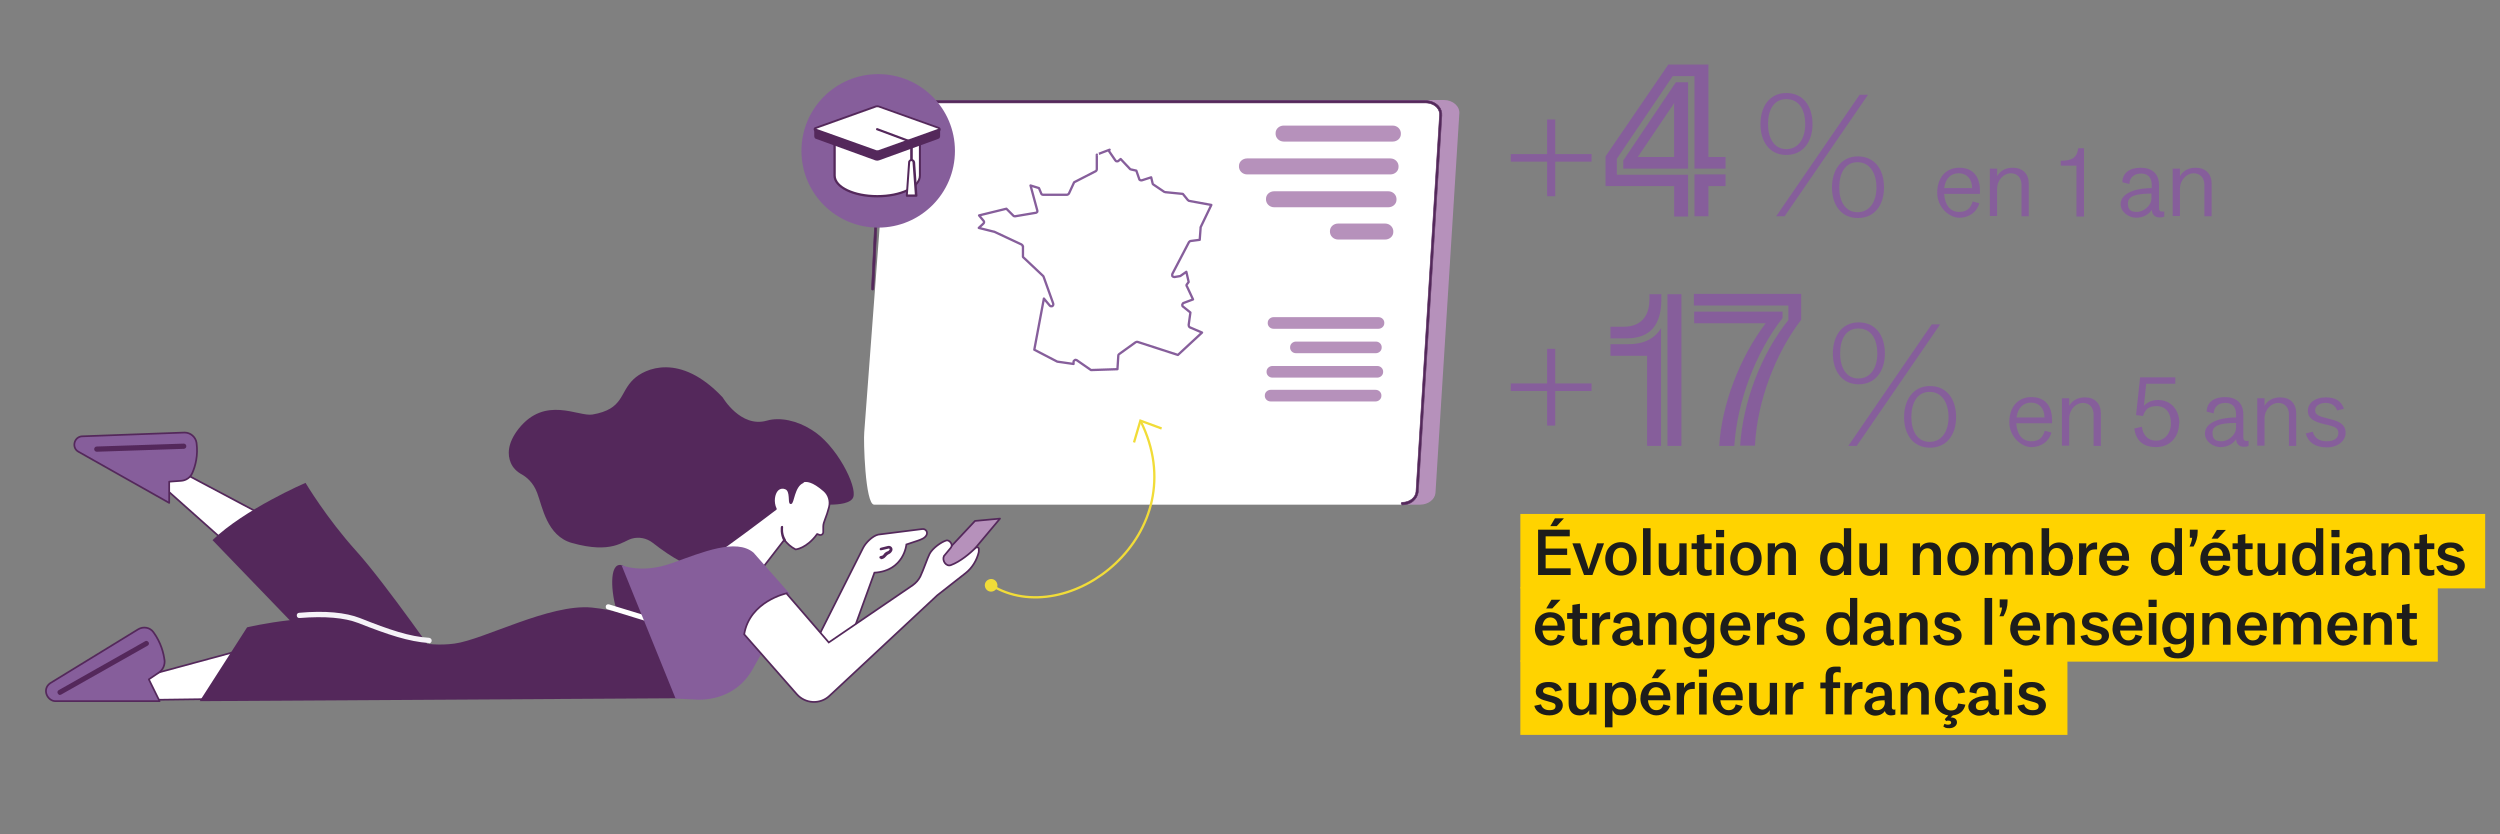 <?xml version="1.0" encoding="UTF-8"?>
<svg id="Calque_1" xmlns="http://www.w3.org/2000/svg" version="1.1" viewBox="0 0 860 286.9">
  <rect x="0" y="0" width="860" height="286.9" fill="#808080" stroke="none"/>
  <!-- Generator: Adobe Illustrator 29.5.1, SVG Export Plug-In . SVG Version: 2.1.0 Build 141)  -->
  <defs>
    <style>
      .st0 {
        fill: #54285b;
      }

      .st1 {
        fill: #b691bb;
      }

      .st2 {
        stroke: #ffd300;
        stroke-width: 25.6px;
      }

      .st2, .st3, .st4, .st5, .st6, .st7, .st8 {
        fill: none;
      }

      .st2, .st5, .st6, .st8 {
        stroke-miterlimit: 10;
      }

      .st3 {
        stroke: #f1dc38;
        stroke-width: .8px;
      }

      .st9 {
        fill: #f5f2f7;
      }

      .st10 {
        fill: #f1dc38;
      }

      .st11 {
        fill: #1d1d1b;
      }

      .st4 {
        stroke: #865e9b;
        stroke-width: .8px;
      }

      .st4, .st7 {
        stroke-linecap: round;
        stroke-linejoin: round;
      }

      .st12 {
        isolation: isolate;
      }

      .st13 {
        fill: #fff;
      }

      .st14 {
        fill: #865e9b;
      }

      .st5, .st6, .st7, .st8 {
        stroke: #54285b;
      }

      .st5, .st7 {
        stroke-width: .6px;
      }

      .st6 {
        stroke-width: .2px;
      }
    </style>
  </defs>
  <g>
    <path class="st1" d="M357.4,34.8l139.3-.4c3.1,0,5.6,2.2,5.3,4.8l-8.2,130.4c-.2,2.2-2.5,4-5.3,4h-6.1l-1.3-.7-175,.6c-3.1,0-5.6-2.4-5.3-5l8.2-129.8c.2-2.3,2.4-4.2,5.2-4.2l43.2.2h0Z"/>
    <path class="st13" d="M351.7,35h139c3.1,0,5.5,2.2,5.3,4.7l-8.1,129.9c-.2,2.2-2.5,4-5.3,4h-181.9c-3.1,0-3.7-22.4-3.4-24.9l8.1-107.9c.2-2.2.7-5.8,3.4-5.8,0,0,43,0,43,0Z"/>
    <path class="st0" d="M482.4,173.6c-.2,0-.4-.2-.4-.4s.2-.4.4-.4c2.5,0,4.5-1.6,4.7-3.6l8.1-129.5c.1-1-.2-1.9-.9-2.7-.9-1-2.4-1.6-4-1.6h-181.9c-2.5,0-4.7,1.6-4.9,3.6l-2.9,60.4c0,.2-.2.4-.4.4-.2,0-.4-.2-.4-.4l2.9-60.5c.3-2.5,2.7-4.3,5.7-4.3h181.9c1.8,0,3.5.7,4.6,1.9.8.9,1.2,2.1,1.1,3.3l-8.1,129.5c-.3,2.5-2.6,4.4-5.5,4.4"/>
    <path class="st6" d="M482.4,173.6c-.2,0-.4-.2-.4-.4s.2-.4.4-.4c2.5,0,4.5-1.6,4.7-3.6l8.1-129.5c.1-1-.2-1.9-.9-2.7-.9-1-2.4-1.6-4-1.6h-181.9c-2.5,0-4.7,1.6-4.9,3.6l-2.9,60.4c0,.2-.2.4-.4.4-.2,0-.4-.2-.4-.4l2.9-60.5c.3-2.5,2.7-4.3,5.7-4.3h181.9c1.8,0,3.5.7,4.6,1.9.8.9,1.2,2.1,1.1,3.3l-8.1,129.5c-.3,2.5-2.6,4.4-5.5,4.4h0Z"/>
    <path class="st1" d="M479.1,48.7h-37.5c-1.6,0-2.9-1.3-2.8-2.9,0-1.5,1.3-2.6,2.8-2.6h37.5c1.6,0,2.9,1.3,2.8,2.9h0c0,1.5-1.3,2.6-2.8,2.6"/>
    <path class="st1" d="M476.5,82.4h-16.2c-1.6,0-2.9-1.3-2.8-2.9,0-1.5,1.3-2.6,2.8-2.6h16.2c1.6,0,2.9,1.3,2.8,2.9,0,1.5-1.3,2.6-2.8,2.6"/>
    <path class="st1" d="M478.3,60h-49.3c-1.6,0-2.9-1.3-2.8-2.9,0-1.5,1.3-2.6,2.8-2.6h49.3c1.6,0,2.9,1.3,2.8,2.9,0,1.5-1.3,2.6-2.8,2.6"/>
    <path class="st1" d="M477.6,71.3h-39.3c-1.6,0-2.9-1.3-2.8-2.9,0-1.5,1.3-2.6,2.8-2.6h39.3c1.6,0,2.9,1.3,2.8,2.9,0,1.5-1.3,2.6-2.8,2.6"/>
    <path class="st1" d="M473.3,121.5h-27.5c-1.2,0-2.1-1-2-2.1,0-1.1,1-1.9,2-1.9h27.5c1.2,0,2.1,1,2,2.1,0,1.1-1,1.9-2,1.9"/>
    <path class="st1" d="M473.8,129.9h-36.1c-1.2,0-2.1-1-2-2.1,0-1.1,1-1.9,2-1.9h36.1c1.2,0,2.1,1,2,2.1,0,1.1-1,1.9-2,1.9"/>
    <path class="st1" d="M473.2,138.1h-36.1c-1.2,0-2.1-1-2-2.1,0-1.1,1-1.9,2-1.9h36.1c1.2,0,2.1,1,2,2.1,0,1.1-1,1.9-2,1.9"/>
    <path class="st1" d="M474.2,113.1h-36.1c-1.2,0-2.1-1-2-2.1,0-1.1,1-1.9,2-1.9h36.1c1.2,0,2.1,1,2,2.1,0,1.1-1,1.9-2,1.9"/>
    <path class="st14" d="M328.5,51.9c0,14.6-11.8,26.4-26.4,26.4s-26.4-11.8-26.4-26.4,11.8-26.4,26.4-26.4,26.4,11.8,26.4,26.4"/>
    <path class="st13" d="M287.1,47.3v13.1c0,3.9,6.6,7.1,14.7,7.1s14.7-3.2,14.7-7.1v-13.1h-29.3Z"/>
    <path class="st0" d="M287.5,47.7v12.7c0,3.7,6.4,6.7,14.3,6.7s14.3-3,14.3-6.7v-12.7h-28.5ZM301.8,67.9c-8.4,0-15.1-3.3-15.1-7.5v-13.1c0-.2.2-.4.4-.4h29.3c.2,0,.4.2.4.4v13.1c0,4.2-6.6,7.5-15.1,7.5"/>
    <path class="st0" d="M317,45.4l-14.8-6.4c-.3,0-.6,0-.9,0l-14.8,6.4h-5.9v1.5c0,.2.1.4.3.4l20.4,7.4c.3.1.6.1.9,0l20.4-7.4c.2,0,.3-.3.3-.4v-1.5h-5.9,0Z"/>
    <path class="st8" d="M317,45.4l-14.8-6.4c-.3,0-.6,0-.9,0l-14.8,6.4h-5.9v1.5c0,.2.1.4.3.4l20.4,7.4c.3.1.6.1.9,0l20.4-7.4c.2,0,.3-.3.3-.4v-1.5h-5.9,0Z"/>
    <path class="st13" d="M322.9,44l-20.7-7.4c-.3,0-.6,0-.9,0l-20.7,7.4c-.4.1-.4.7,0,.9l20.7,7.4c.3.1.6.1.9,0l20.7-7.4c.4-.1.4-.7,0-.9"/>
    <path class="st0" d="M301.8,36.9c-.1,0-.2,0-.3,0l-20.7,7.4s0,0,0,0,0,0,0,0l20.7,7.4c.2,0,.4,0,.6,0l20.7-7.4s0,0,0,0,0,0,0,0l-20.7-7.4c0,0-.2,0-.3,0M301.8,52.7c-.2,0-.4,0-.6,0l-20.7-7.4c-.3-.1-.6-.4-.6-.8s.2-.7.6-.8l20.7-7.4c.4-.1.8-.1,1.1,0l20.7,7.4c.3.1.6.4.6.8s-.2.7-.6.8l-20.7,7.4c-.2,0-.4,0-.6,0"/>
    <path class="st13" d="M313.5,55h0c-.4,0-.8.3-.8.7l-.8,11.5h3.1l-.8-11.5c0-.4-.4-.7-.8-.7"/>
    <path class="st0" d="M312.4,66.9h2.3l-.8-11.1c0-.2-.2-.4-.4-.4s-.4.2-.4.4l-.8,11.1h0ZM315.1,67.7h-3.1c-.1,0-.2,0-.3-.1,0,0-.1-.2-.1-.3l.8-11.5c0-.6.6-1.1,1.2-1.1s1.1.5,1.2,1.1l.8,11.5c0,.1,0,.2-.1.3,0,0-.2.1-.3.1"/>
    <path class="st0" d="M313.5,55.3c-.2,0-.4-.2-.4-.4v-5.8l-11.5-4.3c-.2,0-.3-.3-.2-.5,0-.2.3-.3.5-.2l11.8,4.4c.2,0,.3.2.3.4v6.1c0,.2-.2.4-.4.4"/>
    <path class="st13" d="M401.4,78.2c1.1.2,3.1,1.3,3.3,1.5,2.1,2.1,3.3-1.2,3.3-1.2,0,0-3.7-2.2-5.8-2.6-4-.6-3.1,1.8-.8,2.2"/>
    <path class="st4" d="M381.3,51.7l2.4,3.5c.1.2.3.3.5.3.2,0,.4,0,.6-.2l.7-.6,3.2,3.4c.1.1.2.2.4.2l1.8.4,1,2.9h0c0,.2.2.3.4.4.2,0,.4.1.6,0l3.1-1,.5,2.1h0c0,.2.1.3.3.4l3.7,2.5h0c.1,0,.2.1.3.1l6.1.6,1.7,2.1h0c.1.1.3.2.4.3l7.7,1.4-3.7,7.7h0c0,0,0,.2,0,.3l-.3,4-3.1.4c-.2,0-.4.2-.6.4l-5.7,10.9c-.1.2-.1.5,0,.8.2.2.4.3.7.3l1.8-.3c.1,0,.2,0,.3-.1l2-1.4.8,3.5-.6.8c-.2.2-.2.5,0,.7l2.1,4.5-3.2,1.2c-.2,0-.4.3-.5.6,0,.3,0,.5.3.7l2.5,2-.6,4.3h0c0,.3.1.6.4.8l4.2,1.8-8.3,7.7-13.9-4.5c-.2,0-.5,0-.6.1l-5.7,4.1h0c-.2.1-.3.3-.3.5l-.3,4.7-9.1.3-4.9-3.4h0c-.2-.1-.5-.2-.7,0-.2.1-.4.3-.4.6v.7c0,0-5.6-.8-5.6-.8l-7.9-4.1,3.3-17.6,2,2.4c.2.3.6.3.9.2.3-.2.4-.5.3-.9l-3.3-9.2c0-.1-.1-.2-.2-.3l-6.9-6.5v-3.7h-.1c0-.3-.2-.5-.4-.6l-9.4-4.4s0,0-.1,0l-5.2-1.3,1.6-1.5c.3-.3.3-.7,0-1l-1.5-1.8,9.4-2.3,2.4,2.4c.2.2.4.2.6.2l7.1-1.2h0c.2,0,.4-.2.5-.3.1-.2.1-.4,0-.6l-2.3-8.5,2.9.9.8,1.9c.1.3.4.4.7.4h8.1c.3,0,.5-.2.7-.4l1.8-3.9,7.4-3.8c.2-.1.4-.4.4-.7v-5c-.1,0,4.4-1.7,4.4-1.7h0Z"/>
    <path class="st0" d="M178.4,147.5c9.1-11.5,20.5-4.1,25.4-4.9,10.9-1.9,9.2-7.5,14.2-12.2,3.7-3.5,15.8-9.4,30.6,6.3,0,0,6.2,10.6,15.2,8,4.5-1.3,10.4,0,15.3,3.1,8.6,5.1,15.9,19.6,14.4,23.3-.8,2-4.7,2.5-8,2.5-5.6,4.3-11.6,5.8-16.5,5.3-1.3.9-2.3,2.2-2.9,3.8-3.4,8.9-14,25.7-41.6,4-2.1-1.6-4.7-2.1-7.2-1.4-3.1.9-6.9,5.3-20.5,1.5-8.7-2.4-10.2-12.5-12-17.2-1.4-3.8-3.9-5.6-5.3-6.4-1.7-.9-3.1-2.3-3.8-4-1.1-2.6-1.3-6.6,2.7-11.7"/>
    <path class="st13" d="M276.2,165.9c-3.2,1.3-3.3,7.4-4.2,7.2-.7-.1.2-4.1-1.6-5-.8-.4-2-.5-3,.5-1.1,1.2-1.7,4-.5,6.5-3.7,2.8-7.4,5.6-11.2,8.4-4.5,3.3-9,6.6-13.5,9.7l17.4,5.7,10.2-13.2c1,1.3,2.3,2.5,3.9,3.3,0,0,3.8-.3,7.4-5.3l.8.3c.6.2,1.2-.2,1.3-.8v-2.1c0-.8.3-1.6.6-2.4.5-1.3,1-2.7,1.4-4.3.5-2-.1-4.2-1.7-5.6-3.9-3.4-6.1-3.6-7.4-3.1"/>
    <path class="st7" d="M276.2,165.9c-3.2,1.3-3.3,7.4-4.2,7.2-.7-.1.2-4.1-1.6-5-.8-.4-2-.5-3,.5-1.1,1.2-1.7,4-.5,6.5-3.7,2.8-7.4,5.6-11.2,8.4-4.5,3.3-9,6.6-13.5,9.7l17.4,5.7,10.2-13.2c1,1.3,2.3,2.5,3.9,3.3,0,0,3.8-.3,7.4-5.3l.8.3c.6.2,1.2-.2,1.3-.8v-2.1c0-.8.3-1.6.6-2.4.5-1.3,1-2.7,1.4-4.3.5-2-.1-4.2-1.7-5.6-3.9-3.4-6.1-3.6-7.4-3.1h0Z"/>
    <path class="st13" d="M268.1,178.4s-.8,3.7,1.8,7.3l-1.8-7.3Z"/>
    <path class="st0" d="M269.9,186.3c0,0,.2,0,.3-.1.2-.2.2-.5,0-.8-1.1-1.9-.8-3.9-.8-3.9,0-.3,0-.6-.3-.6-.2,0-.5.1-.5.4,0,0-.4,2.4.9,4.8,0,.1.2.2.3.2"/>
  </g>
  <polygon class="st13" points="44.7 234 41.2 240.9 93.7 240.2 94.2 220.6 44.7 234"/>
  <g>
    <polygon class="st5" points="94.2 220.6 44.7 234 41.2 240.9 93.7 240.2 94.2 220.6"/>
    <path class="st14" d="M56.6,227.2c-.3-2.5-1.2-6.1-3.8-9.7-1.2-1.7-3.5-2.1-5.3-1l-30.2,18.5c-3,2.1-1,6.2,1.8,6.2h35.8l-3.7-7.5,3.4-2.3c1.5-1,2.2-2.7,2-4.4"/>
    <path class="st7" d="M56.6,227.2c-.3-2.5-1.2-6.1-3.8-9.7-1.2-1.7-3.5-2.1-5.3-1l-30.2,18.5c-3,2.1-1,6.2,1.8,6.2h35.8l-3.7-7.5,3.4-2.3c1.5-1,2.2-2.7,2-4.4h0Z"/>
    <path class="st0" d="M20.7,239c.2,0,.3,0,.4-.1l29.7-16.8c.4-.2.6-.8.3-1.2s-.8-.6-1.2-.3l-29.7,16.8c-.4.2-.6.8-.3,1.2.2.3.5.5.8.5"/>
  </g>
  <polygon class="st13" points="107.7 186.4 61.6 161.9 54.3 165.8 93.5 200.7 107.7 186.4"/>
  <polygon class="st5" points="107.7 186.4 61.6 161.9 54.3 165.8 93.5 200.7 107.7 186.4"/>
  <g>
    <path class="st14" d="M66.2,162.6c1-2.3,2-5.9,1.4-10.3-.3-2-2.1-3.5-4.1-3.5l-35.4,1.3c-2.7.3-3.5,4-1.1,5.3l31.2,17.6v-7.3l4.1-.3c1.7-.1,3.3-1.2,3.9-2.8"/>
    <path class="st7" d="M66.2,162.6c1-2.3,2-5.9,1.4-10.3-.3-2-2.1-3.5-4.1-3.5l-35.4,1.3c-2.7.3-3.5,4-1.1,5.3l31.2,17.6v-7.3l4.1-.3c1.7-.1,3.3-1.2,3.9-2.8h0Z"/>
    <path class="st0" d="M33.3,155.4h0l29.9-1c.5,0,.9-.4.9-.9,0-.5-.4-.9-.9-.9l-29.9,1c-.5,0-.9.4-.9.9,0,.5.4.9.9.9"/>
    <path class="st0" d="M152.4,229.2s-19.7-28.4-29.9-39.7c-10.2-11.3-17.4-23.4-17.4-23.4,0,0-20.9,9-32,19.7l48.3,50.1,30.9-6.7h0Z"/>
    <path class="st0" d="M218.5,217.2s-4.4-1.6-6.3-7.1-2.9-16.7,1.6-15.7c4.4,1,13.9,24.5,13.9,24.5l-9.2-1.7h0Z"/>
    <path class="st0" d="M68.7,241.2l16.3-25.4s25.9-6.2,39.3-1c13.4,5.2,22,7.9,32,6.6,10-1.3,32.8-13.8,47.3-12.4s38.2,10.8,38.2,10.8l-9,20.4"/>
    <path class="st9" d="M147.6,221.3c.5,0,.9-.4.9-.9,0-.5-.3-.9-.9-1-6.7-.4-13.5-2.7-23.8-6.8-4.9-1.9-11.9-2.6-20.9-1.8-.5,0-.9.5-.8,1,0,.5.5.9,1,.8,8.7-.7,15.4-.1,20.1,1.7,10.4,4.1,17.4,6.4,24.3,6.9,0,0,0,0,0,0"/>
    <path class="st13" d="M224.2,214.2c.4,0,.8-.3.9-.6.1-.5-.1-1-.6-1.1l-15-4.6c-.5-.1-1,.1-1.1.6s.1,1,.6,1.1l15,4.6c0,0,.2,0,.3,0"/>
    <path class="st13" d="M277.1,227.8l19.8-39.3c.9-1.8,3.2-4.1,5.2-4.6l15.1-1.9c1.2-.2,2.1,1,1.5,2.1-.6,1.1-1.9,1.5-3,1.9l-3.9,1.3s-.8,9.1-11,9.7l-11.2,30.9h-12.6,0Z"/>
    <path class="st5" d="M277.1,227.8l19.8-39.3c.9-1.8,3.2-4.1,5.2-4.6l15.1-1.9c1.2-.2,2.1,1,1.5,2.1-.6,1.1-1.9,1.5-3,1.9l-3.9,1.3s-.8,9.1-11,9.7l-11.2,30.9h-12.6,0Z"/>
    <path class="st0" d="M303.2,188.5s0,0,0,0c0,0,0,0,0,0M303,192.4s0,0,0,0c.8-.1,1.3-.4,1.7-.9.3-.4.6-.6.9-.8.5-.2.9-.5,1.2-1,.3-.4.3-1,0-1.4-.3-.4-.8-.6-1.3-.5-1.9.5-2.3.6-2.4.6-.2,0-.4.2-.5.4,0,.3.1.5.4.5.1,0,.3,0,2.7-.6.2,0,.2,0,.3.1s0,.2,0,.3c-.2.3-.4.5-.8.6-.5.2-1,.6-1.3,1.1-.2.3-.5.4-1,.5-.3,0-.4.3-.4.5,0,.2.2.4.5.4"/>
    <path class="st14" d="M232.4,240.3l-18.6-45.9s6.9,3.1,17.4-.7c10.6-3.8,22-8.6,28-3.6l12.6,14.3-3.9.9-4.6,17.1-4.5,8c-3.9,6.8-10.7,10.3-18.5,10.3l-8-.4h0Z"/>
    <path class="st1" d="M320.6,195l14.8-15.8,8.6-.8s-14.9,17.6-15.3,18.8c-.4,1.2-8.1-2.3-8.1-2.3"/>
    <path class="st7" d="M320.6,195l14.8-15.8,8.6-.8s-14.9,17.6-15.3,18.8c-.4,1.2-8.1-2.3-8.1-2.3h0Z"/>
    <path class="st13" d="M270.6,204.1s-12.7,2.7-14.6,14.1l18.1,20.6c2.9,3.3,8,3.6,11.2.6l37.1-34.6,9.7-7.6c2.3-1.8,3.9-4.4,4.6-7.3v-.8c.2-.7-.6-1.1-1.1-.6-1.9,1.8-5.2,4.7-8.5,5.9-1.6.6-3.1-1.5-2.4-3.1l2.4-2.9c.9-1.2-.6-2.7-1.5-2.5-1.8.5-4.8,2.7-5.8,4.6-.7,1.3-2.1,5.5-3.2,7.8-.6,1.2-1.5,2.2-2.6,3l-28.9,19.7-14.5-16.8h0Z"/>
    <path class="st5" d="M270.6,204.1s-12.7,2.7-14.6,14.1l18.1,20.6c2.9,3.3,8,3.6,11.2.6l37.1-34.6,9.7-7.6c2.3-1.8,3.9-4.4,4.6-7.3v-.8c.2-.7-.6-1.1-1.1-.6-1.9,1.8-5.2,4.7-8.5,5.9-1.6.6-3.1-1.5-2.4-3.1l2.4-2.9c.9-1.2-.6-2.7-1.5-2.5-1.8.5-4.8,2.7-5.8,4.6-.7,1.3-2.1,5.5-3.2,7.8-.6,1.2-1.5,2.2-2.6,3l-28.9,19.7-14.5-16.8h0Z"/>
    <path class="st3" d="M341,201.3c26.4,16.3,70.8-17.7,51.3-56.6"/>
    <path class="st10" d="M341.7,199.3c-1.1-.4-2.4.2-2.8,1.3s.2,2.4,1.3,2.8c1.1.4,2.4-.2,2.8-1.3.4-1.1-.2-2.4-1.3-2.8"/>
    <polyline class="st3" points="390.1 152.2 392.3 144.7 399.6 147.4"/>
  </g>
  <g>
    <g class="st12">
      <g class="st12">
        <path class="st14" d="M532.2,67.5v-11.9h-12.5v-2.6h12.5v-11.9h2.8v11.9h12.5v2.6h-12.5v11.9h-2.8Z"/>
      </g>
    </g>
    <g class="st12">
      <g class="st12">
        <path class="st14" d="M575.9,74.4v-10.4h-23.6v-10.2l21.6-31.6h13.8v31.8h5.9v4h-10.7v-31.8h-7.5l-19.2,28.4v5.5h24.5v14.4h-4.8ZM558.4,58v-2.8l18.1-26.9h4.2v29.7h-22.3ZM563.4,54h12.5v-18.5l-12.5,18.5ZM582.9,74.4v-14.4h10.7v4h-5.9v10.4h-4.8Z"/>
      </g>
    </g>
    <g class="st12">
      <g class="st12">
        <path class="st14" d="M623.5,42.7c0,6-3.2,10.6-9,10.6s-8.9-4.6-8.9-10.6,3.1-10.7,8.9-10.7,9,4.5,9,10.7ZM608.2,42.7c0,4.8,2.1,8.6,6.3,8.6s6.5-3.7,6.5-8.6-2.1-8.6-6.5-8.6-6.3,3.8-6.3,8.6ZM611,74.4l28.7-41.8h2.9l-28.7,41.8h-2.9ZM648.1,64.5c0,6-3.2,10.5-9,10.5s-8.9-4.6-8.9-10.5,3.1-10.7,8.9-10.7,9,4.5,9,10.7ZM632.7,64.5c0,4.8,2.1,8.5,6.3,8.5s6.5-3.7,6.5-8.5-2.2-8.7-6.5-8.7-6.3,3.8-6.3,8.7Z"/>
      </g>
    </g>
  </g>
  <g class="st12">
    <g class="st12">
      <path class="st14" d="M680.9,66.7h-12.1c.2,3.9,2.2,6.2,5.1,6.2s4-1.4,4.7-3.6l2.3.6c-.8,3-3.5,5-6.9,5s-7.6-3.5-7.6-8.6,2.9-8.6,7.6-8.6,7.1,3,7.1,7.9,0,.7,0,1.1ZM678.4,64.7c0-3.1-1.8-5.1-4.6-5.1s-4.6,1.9-5,5.1h9.6Z"/>
    </g>
    <g class="st12">
      <path class="st14" d="M684.5,74.4v-16.4h2.5v2.6c1.1-1.9,3-2.9,5.4-2.9,3.4,0,5.5,2.1,5.5,5.5v11.2h-2.5v-10.8c0-2.4-1.4-4-3.7-4s-4.7,2.2-4.7,5.4v9.3h-2.5Z"/>
    </g>
    <g class="st12">
      <path class="st14" d="M714.3,74.4v-17.4h-5.4v-1.7c3.8,0,5.6-1,6-4.3h2v23.5h-2.6Z"/>
    </g>
    <g class="st12">
      <path class="st14" d="M744.5,72.6v1.9c-.4.2-1.1.3-1.6.3-1.6,0-2.6-1-2.7-2.6-1.1,1.7-3.1,2.7-5.4,2.7s-5.3-1.8-5.3-4.7,3.3-5.4,10.7-5.5v-1.1c0-2.5-1.3-3.9-3.7-3.9s-3.9,1.4-4,3.6l-2.4-.6c0-3.1,2.4-5,6.3-5s6.3,2.1,6.3,5.9v7.8c0,1,.3,1.4,1.2,1.4s.5,0,.7-.1ZM740.1,68.2v-1.6c-5.8,0-8.1,1-8.1,3.4s1.2,2.9,3.2,2.9,4.9-2,4.9-4.7Z"/>
    </g>
    <g class="st12">
      <path class="st14" d="M747.4,74.4v-16.4h2.5v2.6c1.1-1.9,3-2.9,5.4-2.9,3.4,0,5.5,2.1,5.5,5.5v11.2h-2.5v-10.8c0-2.4-1.4-4-3.7-4s-4.7,2.2-4.7,5.4v9.3h-2.5Z"/>
    </g>
  </g>
  <g class="st12">
    <g class="st12">
      <path class="st14" d="M532.2,146.4v-11.9h-12.5v-2.6h12.5v-11.9h2.8v11.9h12.5v2.6h-12.5v11.9h-2.8Z"/>
    </g>
  </g>
  <g class="st12">
    <g class="st12">
      <path class="st14" d="M554,116.4v-4h4.5c5.7,0,8.9-3.3,8.9-9.4v-1.8h4.1v1.8c0,9-4,13.4-12,13.4h-5.5ZM571.4,153.4h-4.8v-31h-12.6v-4h6.2c5.3,0,9-1.9,11.2-5.5v40.5ZM573.6,101.2h4.8v52.2h-4.8v-52.2Z"/>
    </g>
    <g class="st12">
      <path class="st14" d="M598.6,153.4c.9-15,7.3-31.8,16.6-43.3v-5h-32.5v-4h36.9v8.9c-8.9,11.7-15.1,27.9-15.9,43.3h-5.1ZM591.4,153.4c.9-14.4,7.1-30.5,16-42.2h-24.6v-4h30.4v2.2c-9.3,11.9-15.6,28.7-16.6,44h-5.1Z"/>
    </g>
  </g>
  <g class="st12">
    <g class="st12">
      <path class="st14" d="M648.4,121.6c0,6-3.2,10.6-9,10.6s-8.9-4.6-8.9-10.6,3.1-10.7,8.9-10.7,9,4.5,9,10.7ZM633,121.6c0,4.8,2.1,8.6,6.3,8.6s6.5-3.7,6.5-8.6-2.1-8.6-6.5-8.6-6.3,3.8-6.3,8.6ZM635.8,153.4l28.7-41.8h2.9l-28.7,41.8h-2.9ZM672.9,143.5c0,6-3.2,10.5-9,10.5s-8.9-4.6-8.9-10.5,3.1-10.7,8.9-10.7,9,4.5,9,10.7ZM657.5,143.5c0,4.8,2.1,8.5,6.3,8.5s6.5-3.7,6.5-8.5-2.2-8.7-6.5-8.7-6.3,3.8-6.3,8.7Z"/>
    </g>
  </g>
  <g class="st12">
    <g class="st12">
      <path class="st14" d="M705.7,145.6h-12.1c.2,3.9,2.2,6.2,5.1,6.2s4-1.4,4.7-3.6l2.3.6c-.8,3-3.5,5-6.9,5s-7.6-3.5-7.6-8.6,2.9-8.6,7.6-8.6,7.1,3,7.1,7.9,0,.7,0,1.1ZM703.3,143.6c0-3.1-1.8-5.1-4.6-5.1s-4.6,1.9-5,5.1h9.6Z"/>
    </g>
    <g class="st12">
      <path class="st14" d="M709.3,153.4v-16.4h2.5v2.6c1.1-1.9,3-2.9,5.4-2.9,3.4,0,5.5,2.1,5.5,5.5v11.2h-2.5v-10.8c0-2.4-1.4-4-3.7-4s-4.7,2.2-4.7,5.4v9.3h-2.5Z"/>
    </g>
    <g class="st12">
      <path class="st14" d="M749.6,145.6c0,4.8-3.2,8.2-7.9,8.2s-7-2.5-7.5-6.4l2.6-.6c.4,3,2.2,4.8,4.9,4.8s5.1-2.3,5.1-6-1.9-5.9-4.9-5.9-4,1.3-4.7,3.4l-2.4-.3,1.4-13h12.1v2.2h-10l-.8,7.6c1.2-1.3,2.9-2,4.9-2,4.3,0,7.3,3.3,7.3,8Z"/>
    </g>
    <g class="st12">
      <path class="st14" d="M773.5,151.5v1.9c-.4.2-1.1.3-1.6.3-1.6,0-2.6-1-2.7-2.6-1.1,1.7-3.1,2.7-5.4,2.7s-5.3-1.8-5.3-4.7,3.3-5.4,10.7-5.5v-1.1c0-2.5-1.3-3.9-3.7-3.9s-3.9,1.4-4,3.6l-2.4-.6c0-3.1,2.4-5,6.3-5s6.3,2.1,6.3,5.9v7.8c0,1,.3,1.4,1.2,1.4s.5,0,.7-.1ZM769.2,147.1v-1.6c-5.8,0-8.1,1-8.1,3.4s1.2,2.9,3.2,2.9,4.9-2,4.9-4.7Z"/>
    </g>
    <g class="st12">
      <path class="st14" d="M776.5,153.4v-16.4h2.5v2.6c1.1-1.9,3-2.9,5.4-2.9,3.4,0,5.5,2.1,5.5,5.5v11.2h-2.5v-10.8c0-2.4-1.4-4-3.7-4s-4.7,2.2-4.7,5.4v9.3h-2.5Z"/>
    </g>
    <g class="st12">
      <path class="st14" d="M793.2,149.1l2.4-.6c.5,2.1,2.2,3.3,4.8,3.3s4-1.1,4-2.8-1.1-2.3-4.5-3c-4-.9-6-2.1-6-4.7s2.4-4.6,6.1-4.6,5.4,1.4,6.3,3.9l-2.3.6c-.7-1.7-2-2.6-4-2.6s-3.6,1-3.6,2.5,1.1,2.1,4.5,2.9c4.4,1,6,2.3,6,4.9s-2.5,5-6.5,5-6.4-1.8-7.2-4.7Z"/>
    </g>
  </g>
  <line class="st2" x1="523" y1="189.6" x2="854.9" y2="189.6"/>
  <line class="st2" x1="523" y1="214.8" x2="838.6" y2="214.8"/>
  <line class="st2" x1="523" y1="240" x2="711.2" y2="240"/>
  <g>
    <path class="st11" d="M529.1,197.8v-15.6h10.9v2.3h-8.3v4.2h7.4v2.2h-7.4v4.6h8.6v2.3h-11.3ZM533.3,181l1.6-2.7h3.1l-2.5,2.7h-2.2Z"/>
    <path class="st11" d="M549.3,186.9h2.5l-4,10.9h-2.9l-4-10.9h2.7l2.9,8.9,2.9-8.9Z"/>
    <path class="st11" d="M552.2,192.3c0-3.4,2.2-5.8,5.4-5.8s5.4,2.3,5.4,5.7-2.2,5.8-5.4,5.8-5.4-2.3-5.4-5.8ZM560.4,192.3c0-2.5-1-3.9-2.8-3.9s-2.8,1.5-2.8,4,1.1,4,2.8,4,2.8-1.5,2.8-4Z"/>
    <path class="st11" d="M565.2,197.8v-16.1h2.6v16.1h-2.6Z"/>
    <path class="st11" d="M580.2,186.9v10.9h-2.5v-1.5c-.7,1.2-2,1.8-3.4,1.8-2.3,0-3.7-1.5-3.7-4.1v-7.1h2.6v6.9c0,1.4.8,2.3,2,2.3s2.5-1.2,2.5-3.1v-6.1h2.6Z"/>
    <path class="st11" d="M583.7,184.1l2.6-.4v3.2h2.5v2h-2.5v5.9c0,.9.4,1.3,1.3,1.3s.7,0,1.2-.2v1.9c-.6.2-1.3.3-1.9.3-2.2,0-3.2-1-3.2-3.2v-6h-1.8v-2h1.8v-2.8Z"/>
    <path class="st11" d="M593.1,184.8h-2.8v-2.5h2.8v2.5ZM590.4,197.8v-10.9h2.6v10.9h-2.6Z"/>
    <path class="st11" d="M595.2,192.3c0-3.4,2.2-5.8,5.4-5.8s5.4,2.3,5.4,5.7-2.2,5.8-5.4,5.8-5.4-2.3-5.4-5.8ZM603.3,192.3c0-2.5-1-3.9-2.8-3.9s-2.8,1.5-2.8,4,1.1,4,2.8,4,2.8-1.5,2.8-4Z"/>
    <path class="st11" d="M608.1,197.8v-10.9h2.5v1.5c.7-1.2,2-1.8,3.5-1.8,2.3,0,3.7,1.5,3.7,3.8v7.4h-2.6v-6.9c0-1.4-.8-2.3-2.1-2.3s-2.6,1.2-2.6,3.1v6.1h-2.6Z"/>
    <path class="st11" d="M634.2,181.7h2.6v16.1h-2.5v-1.5c-.8,1.2-2.1,1.8-3.5,1.8-2.8,0-4.7-2.3-4.7-5.8s1.9-5.7,4.7-5.7,2.8.6,3.5,1.7v-6.6ZM634.2,192.3c0-2.3-1.1-3.8-2.8-3.8s-2.8,1.4-2.8,3.8,1.1,3.8,2.8,3.8,2.8-1.5,2.8-3.8Z"/>
    <path class="st11" d="M649.2,186.9v10.9h-2.5v-1.5c-.7,1.2-2,1.8-3.4,1.8-2.3,0-3.7-1.5-3.7-4.1v-7.1h2.6v6.9c0,1.4.8,2.3,2,2.3s2.5-1.2,2.5-3.1v-6.1h2.6Z"/>
    <path class="st11" d="M658,197.8v-10.9h2.5v1.5c.7-1.2,2-1.8,3.5-1.8,2.3,0,3.7,1.5,3.7,3.8v7.4h-2.6v-6.9c0-1.4-.8-2.3-2.1-2.3s-2.6,1.2-2.6,3.1v6.1h-2.6Z"/>
    <path class="st11" d="M669.9,192.3c0-3.4,2.2-5.8,5.4-5.8s5.4,2.3,5.4,5.7-2.2,5.8-5.4,5.8-5.4-2.3-5.4-5.8ZM678.1,192.3c0-2.5-1-3.9-2.8-3.9s-2.8,1.5-2.8,4,1.1,4,2.8,4,2.8-1.5,2.8-4Z"/>
    <path class="st11" d="M699.3,190.3v7.4h-2.6v-6.9c0-1.4-.7-2.3-2-2.3s-2.4,1.2-2.4,3.1v6.1h-2.6v-6.9c0-1.4-.7-2.3-1.9-2.3s-2.4,1.2-2.4,3.1v6.1h-2.6v-10.9h2.5v1.5c.7-1.2,1.9-1.8,3.4-1.8s2.8.8,3.3,2c.8-1.3,2.1-2,3.7-2,2.2,0,3.6,1.5,3.6,3.8Z"/>
    <path class="st11" d="M713,192.3c0,3.5-1.9,5.8-4.7,5.8s-2.8-.6-3.5-1.8v1.5h-2.5v-16.1h2.6v6.6c.8-1.1,2-1.7,3.5-1.7,2.8,0,4.7,2.3,4.7,5.7ZM710.3,192.3c0-2.4-1.1-3.8-2.8-3.8s-2.8,1.4-2.8,3.8,1.1,3.8,2.8,3.8,2.8-1.5,2.8-3.8Z"/>
    <path class="st11" d="M715.2,197.8v-10.9h2.5v1.8c.5-1.2,1.7-2.1,3.1-2.1s.4,0,.6,0v2.4c-.4,0-.6,0-.8,0-1.9,0-2.9,1.2-2.9,3.3v5.5h-2.6Z"/>
    <path class="st11" d="M732.4,192.9h-7.7c.2,2.1,1.2,3.4,2.8,3.4s2.2-.8,2.5-2l2.3.6c-.6,1.9-2.5,3.2-4.8,3.2s-5.4-2.3-5.4-5.7,2.1-5.8,5.3-5.8,5,2.1,5,5.3,0,.7,0,1.1ZM730,191.2c0-1.7-1-2.8-2.5-2.8s-2.4,1.1-2.7,2.8h5.2Z"/>
    <path class="st11" d="M748,181.7h2.6v16.1h-2.5v-1.5c-.8,1.2-2.1,1.8-3.5,1.8-2.8,0-4.7-2.3-4.7-5.8s1.9-5.7,4.7-5.7,2.8.6,3.5,1.7v-6.6ZM748,192.3c0-2.3-1.1-3.8-2.8-3.8s-2.8,1.4-2.8,3.8,1.1,3.8,2.8,3.8,2.8-1.5,2.8-3.8Z"/>
    <path class="st11" d="M753.2,188c.5-1,.8-2,.9-3h-.8v-2.8h2.7v.7c0,1.9-.5,3.5-1.4,5.1h-1.4Z"/>
    <path class="st11" d="M767.2,192.9h-7.7c.2,2.1,1.2,3.4,2.8,3.4s2.2-.8,2.5-2l2.3.6c-.6,1.9-2.5,3.2-4.8,3.2s-5.4-2.3-5.4-5.7,2.1-5.8,5.3-5.8,5,2.1,5,5.3,0,.7,0,1.1ZM764.7,191.2c0-1.7-1-2.8-2.5-2.8s-2.4,1.1-2.7,2.8h5.2ZM765.7,182.3l-2.8,3h-2.1l1.8-3h3.1Z"/>
    <path class="st11" d="M769.8,184.1l2.6-.4v3.2h2.5v2h-2.5v5.9c0,.9.4,1.3,1.3,1.3s.7,0,1.2-.2v1.9c-.6.2-1.3.3-1.9.3-2.2,0-3.2-1-3.2-3.2v-6h-1.8v-2h1.8v-2.8Z"/>
    <path class="st11" d="M786.2,186.9v10.9h-2.5v-1.5c-.7,1.2-2,1.8-3.4,1.8-2.3,0-3.7-1.5-3.7-4.1v-7.1h2.6v6.9c0,1.4.8,2.3,2,2.3s2.5-1.2,2.5-3.1v-6.1h2.6Z"/>
    <path class="st11" d="M796.6,181.7h2.6v16.1h-2.5v-1.5c-.8,1.2-2.1,1.8-3.5,1.8-2.8,0-4.7-2.3-4.7-5.8s1.9-5.7,4.7-5.7,2.8.6,3.5,1.7v-6.6ZM796.6,192.3c0-2.3-1.1-3.8-2.8-3.8s-2.8,1.4-2.8,3.8,1.1,3.8,2.8,3.8,2.8-1.5,2.8-3.8Z"/>
    <path class="st11" d="M804.8,184.8h-2.8v-2.5h2.8v2.5ZM802.1,197.8v-10.9h2.6v10.9h-2.6Z"/>
    <path class="st11" d="M817.3,195.9v1.9c-.4.2-1,.3-1.5.3-1.1,0-1.9-.6-2.1-1.5-.7,1-1.9,1.6-3.4,1.6s-3.6-1.2-3.6-3.1,2.2-3.7,6.9-3.8v-.7c0-1.4-.7-2.2-2-2.2s-2.1.8-2.1,2.2l-2.4-.5c0-2.2,1.6-3.5,4.5-3.5s4.5,1.4,4.5,4v4.7c0,.5.2.8.7.8s.3,0,.4,0ZM813.7,193.6v-.7c-3.1,0-4.3.6-4.3,1.9s.7,1.5,1.8,1.5c1.5,0,2.6-1.1,2.6-2.7Z"/>
    <path class="st11" d="M819.2,197.8v-10.9h2.5v1.5c.7-1.2,2-1.8,3.5-1.8,2.3,0,3.7,1.5,3.7,3.8v7.4h-2.6v-6.9c0-1.4-.8-2.3-2.1-2.3s-2.6,1.2-2.6,3.1v6.1h-2.6Z"/>
    <path class="st11" d="M832.3,184.1l2.6-.4v3.2h2.5v2h-2.5v5.9c0,.9.4,1.3,1.3,1.3s.7,0,1.2-.2v1.9c-.6.2-1.3.3-1.9.3-2.2,0-3.2-1-3.2-3.2v-6h-1.8v-2h1.8v-2.8Z"/>
    <path class="st11" d="M838.1,194.8l2.3-.5c.3,1.2,1.3,2,2.9,2s2.1-.5,2.1-1.4-.6-1.1-2.5-1.6c-2.3-.6-4.3-1.2-4.3-3.4s1.7-3.3,4.4-3.3,3.9,1,4.6,2.8l-2.3.5c-.4-1-1.2-1.5-2.3-1.5s-1.9.5-1.9,1.3.7,1,2.9,1.6c2.9.7,3.9,1.6,3.9,3.4s-1.8,3.4-4.6,3.4-4.7-1.3-5.2-3.3Z"/>
    <path class="st11" d="M538.3,216.9h-7.7c.2,2.1,1.2,3.4,2.8,3.4s2.2-.8,2.5-2l2.3.6c-.6,1.9-2.5,3.2-4.8,3.2s-5.4-2.3-5.4-5.7,2.1-5.8,5.3-5.8,5,2.1,5,5.3,0,.7,0,1.1ZM535.8,215.2c0-1.7-1-2.8-2.5-2.8s-2.4,1.1-2.7,2.8h5.2ZM536.8,206.3l-2.8,3h-2.1l1.8-3h3.1Z"/>
    <path class="st11" d="M540.9,208.1l2.6-.4v3.2h2.5v2h-2.5v5.9c0,.9.4,1.3,1.3,1.3s.7,0,1.2-.2v1.9c-.6.2-1.3.3-1.9.3-2.2,0-3.2-1-3.2-3.2v-6h-1.8v-2h1.8v-2.8Z"/>
    <path class="st11" d="M547.7,221.8v-10.9h2.5v1.8c.5-1.2,1.7-2.1,3.1-2.1s.4,0,.6,0v2.4c-.4,0-.6,0-.8,0-1.9,0-2.9,1.2-2.9,3.3v5.5h-2.6Z"/>
    <path class="st11" d="M565.2,219.9v1.9c-.4.2-1,.3-1.5.3-1.1,0-1.9-.6-2.1-1.5-.7,1-1.9,1.6-3.4,1.6s-3.6-1.2-3.6-3.1,2.2-3.7,6.9-3.8v-.7c0-1.4-.7-2.2-2-2.2s-2.1.8-2.1,2.2l-2.4-.5c0-2.2,1.6-3.5,4.5-3.5s4.5,1.4,4.5,4v4.7c0,.5.2.8.7.8s.3,0,.4,0ZM561.6,217.6v-.7c-3.1,0-4.3.6-4.3,1.9s.7,1.5,1.8,1.5c1.5,0,2.6-1.1,2.6-2.7Z"/>
    <path class="st11" d="M567,221.8v-10.9h2.5v1.5c.7-1.2,2-1.8,3.5-1.8,2.3,0,3.7,1.5,3.7,3.8v7.4h-2.6v-6.9c0-1.4-.8-2.3-2.1-2.3s-2.6,1.2-2.6,3.1v6.1h-2.6Z"/>
    <path class="st11" d="M587.2,210.9h2.5v10.5c0,3.2-1.9,5.1-5.4,5.1s-4.8-1.3-5.1-3.7l2.4-.4c.2,1.5,1.2,2.3,2.6,2.3s2.8-1.2,2.8-3.3v-1.5c-.8,1.2-2,1.8-3.5,1.8-2.8,0-4.7-2.3-4.7-5.6s2-5.5,4.7-5.5,2.8.6,3.5,1.8v-1.5ZM587.1,216.1c0-2.2-1.1-3.6-2.8-3.6s-2.8,1.3-2.8,3.6,1,3.7,2.8,3.7,2.8-1.4,2.8-3.6Z"/>
    <path class="st11" d="M602.1,216.9h-7.7c.2,2.1,1.2,3.4,2.8,3.4s2.2-.8,2.5-2l2.3.6c-.6,1.9-2.5,3.2-4.8,3.2s-5.4-2.3-5.4-5.7,2.1-5.8,5.3-5.8,5,2.1,5,5.3,0,.7,0,1.1ZM599.7,215.2c0-1.7-1-2.8-2.5-2.8s-2.4,1.1-2.7,2.8h5.2Z"/>
    <path class="st11" d="M604.4,221.8v-10.9h2.5v1.8c.5-1.2,1.7-2.1,3.1-2.1s.4,0,.6,0v2.4c-.4,0-.6,0-.8,0-1.9,0-2.9,1.2-2.9,3.3v5.5h-2.6Z"/>
    <path class="st11" d="M611.1,218.8l2.3-.5c.3,1.2,1.3,2,2.9,2s2.1-.5,2.1-1.4-.6-1.1-2.5-1.6c-2.3-.6-4.3-1.2-4.3-3.4s1.7-3.3,4.4-3.3,3.9,1,4.6,2.8l-2.3.5c-.4-1-1.2-1.5-2.3-1.5s-1.9.5-1.9,1.3.7,1,2.9,1.6c2.9.7,3.9,1.6,3.9,3.4s-1.8,3.4-4.6,3.4-4.7-1.3-5.2-3.3Z"/>
    <path class="st11" d="M636.3,205.7h2.6v16.1h-2.5v-1.5c-.8,1.2-2.1,1.8-3.5,1.8-2.8,0-4.7-2.3-4.7-5.8s1.9-5.7,4.7-5.7,2.8.6,3.5,1.7v-6.6ZM636.3,216.3c0-2.3-1.1-3.8-2.8-3.8s-2.8,1.4-2.8,3.8,1.1,3.8,2.8,3.8,2.8-1.5,2.8-3.8Z"/>
    <path class="st11" d="M651.5,219.9v1.9c-.4.2-1,.3-1.5.3-1.1,0-1.9-.6-2.1-1.5-.7,1-1.9,1.6-3.4,1.6s-3.6-1.2-3.6-3.1,2.2-3.7,6.9-3.8v-.7c0-1.4-.7-2.2-2-2.2s-2.1.8-2.1,2.2l-2.4-.5c0-2.2,1.6-3.5,4.5-3.5s4.5,1.4,4.5,4v4.7c0,.5.2.8.7.8s.3,0,.4,0ZM647.9,217.6v-.7c-3.1,0-4.3.6-4.3,1.9s.7,1.5,1.8,1.5c1.5,0,2.6-1.1,2.6-2.7Z"/>
    <path class="st11" d="M653.4,221.8v-10.9h2.5v1.5c.7-1.2,2-1.8,3.5-1.8,2.3,0,3.7,1.5,3.7,3.8v7.4h-2.6v-6.9c0-1.4-.8-2.3-2.1-2.3s-2.6,1.2-2.6,3.1v6.1h-2.6Z"/>
    <path class="st11" d="M665,218.8l2.3-.5c.3,1.2,1.3,2,2.9,2s2.1-.5,2.1-1.4-.6-1.1-2.5-1.6c-2.3-.6-4.3-1.2-4.3-3.4s1.7-3.3,4.4-3.3,3.9,1,4.6,2.8l-2.3.5c-.4-1-1.2-1.5-2.3-1.5s-1.9.5-1.9,1.3.7,1,2.9,1.6c2.9.7,3.9,1.6,3.9,3.4s-1.8,3.4-4.6,3.4-4.7-1.3-5.2-3.3Z"/>
    <path class="st11" d="M682.7,221.8v-16.1h2.6v16.1h-2.6Z"/>
    <path class="st11" d="M687.8,212c.5-1,.8-2,.9-3h-.8v-2.8h2.7v.7c0,1.9-.5,3.5-1.4,5.1h-1.4Z"/>
    <path class="st11" d="M701.8,216.9h-7.7c.2,2.1,1.2,3.4,2.8,3.4s2.2-.8,2.5-2l2.3.6c-.6,1.9-2.5,3.2-4.8,3.2s-5.4-2.3-5.4-5.7,2.1-5.8,5.3-5.8,5,2.1,5,5.3,0,.7,0,1.1ZM699.3,215.2c0-1.7-1-2.8-2.5-2.8s-2.4,1.1-2.7,2.8h5.2Z"/>
    <path class="st11" d="M704,221.8v-10.9h2.5v1.5c.7-1.2,2-1.8,3.5-1.8,2.3,0,3.7,1.5,3.7,3.8v7.4h-2.6v-6.9c0-1.4-.8-2.3-2.1-2.3s-2.6,1.2-2.6,3.1v6.1h-2.6Z"/>
    <path class="st11" d="M715.7,218.8l2.3-.5c.3,1.2,1.3,2,2.9,2s2.1-.5,2.1-1.4-.6-1.1-2.5-1.6c-2.3-.6-4.3-1.2-4.3-3.4s1.7-3.3,4.4-3.3,3.9,1,4.6,2.8l-2.3.5c-.4-1-1.2-1.5-2.3-1.5s-1.9.5-1.9,1.3.7,1,2.9,1.6c2.9.7,3.9,1.6,3.9,3.4s-1.8,3.4-4.6,3.4-4.7-1.3-5.2-3.3Z"/>
    <path class="st11" d="M737,216.9h-7.7c.2,2.1,1.2,3.4,2.8,3.4s2.2-.8,2.5-2l2.3.6c-.6,1.9-2.5,3.2-4.8,3.2s-5.4-2.3-5.4-5.7,2.1-5.8,5.3-5.8,5,2.1,5,5.3,0,.7,0,1.1ZM734.6,215.2c0-1.7-1-2.8-2.5-2.8s-2.4,1.1-2.7,2.8h5.2Z"/>
    <path class="st11" d="M741.9,208.8h-2.8v-2.5h2.8v2.5ZM739.2,221.8v-10.9h2.6v10.9h-2.6Z"/>
    <path class="st11" d="M752.2,210.9h2.5v10.5c0,3.2-1.9,5.1-5.4,5.1s-4.8-1.3-5.1-3.7l2.4-.4c.2,1.5,1.2,2.3,2.6,2.3s2.8-1.2,2.8-3.3v-1.5c-.8,1.2-2,1.8-3.5,1.8-2.8,0-4.7-2.3-4.7-5.6s2-5.5,4.7-5.5,2.8.6,3.5,1.8v-1.5ZM752.2,216.1c0-2.2-1.1-3.6-2.8-3.6s-2.8,1.3-2.8,3.6,1,3.7,2.8,3.7,2.8-1.4,2.8-3.6Z"/>
    <path class="st11" d="M757.6,221.8v-10.9h2.5v1.5c.7-1.2,2-1.8,3.5-1.8,2.3,0,3.7,1.5,3.7,3.8v7.4h-2.6v-6.9c0-1.4-.8-2.3-2.1-2.3s-2.6,1.2-2.6,3.1v6.1h-2.6Z"/>
    <path class="st11" d="M779.8,216.9h-7.7c.2,2.1,1.2,3.4,2.8,3.4s2.2-.8,2.5-2l2.3.6c-.6,1.9-2.5,3.2-4.8,3.2s-5.4-2.3-5.4-5.7,2.1-5.8,5.3-5.8,5,2.1,5,5.3,0,.7,0,1.1ZM777.4,215.2c0-1.7-1-2.8-2.5-2.8s-2.4,1.1-2.7,2.8h5.2Z"/>
    <path class="st11" d="M798.5,214.3v7.4h-2.6v-6.9c0-1.4-.7-2.3-2-2.3s-2.4,1.2-2.4,3.1v6.1h-2.6v-6.9c0-1.4-.7-2.3-1.9-2.3s-2.4,1.2-2.4,3.1v6.1h-2.6v-10.9h2.5v1.5c.7-1.2,1.9-1.8,3.4-1.8s2.8.8,3.3,2c.8-1.3,2.1-2,3.7-2,2.2,0,3.6,1.5,3.6,3.8Z"/>
    <path class="st11" d="M810.9,216.9h-7.7c.2,2.1,1.2,3.4,2.8,3.4s2.2-.8,2.5-2l2.3.6c-.6,1.9-2.5,3.2-4.8,3.2s-5.4-2.3-5.4-5.7,2.1-5.8,5.3-5.8,5,2.1,5,5.3,0,.7,0,1.1ZM808.5,215.2c0-1.7-1-2.8-2.5-2.8s-2.4,1.1-2.7,2.8h5.2Z"/>
    <path class="st11" d="M813.1,221.8v-10.9h2.5v1.5c.7-1.2,2-1.8,3.5-1.8,2.3,0,3.7,1.5,3.7,3.8v7.4h-2.6v-6.9c0-1.4-.8-2.3-2.1-2.3s-2.6,1.2-2.6,3.1v6.1h-2.6Z"/>
    <path class="st11" d="M826.3,208.1l2.6-.4v3.2h2.5v2h-2.5v5.9c0,.9.4,1.3,1.3,1.3s.7,0,1.2-.2v1.9c-.6.2-1.3.3-1.9.3-2.2,0-3.2-1-3.2-3.2v-6h-1.8v-2h1.8v-2.8Z"/>
    <path class="st11" d="M527.8,242.8l2.3-.5c.3,1.2,1.3,2,2.9,2s2.1-.5,2.1-1.4-.6-1.1-2.5-1.6c-2.3-.6-4.3-1.2-4.3-3.4s1.7-3.3,4.4-3.3,3.9,1,4.6,2.8l-2.3.5c-.4-1-1.2-1.5-2.3-1.5s-1.9.5-1.9,1.3.7,1,2.9,1.6c2.9.7,3.9,1.6,3.9,3.4s-1.8,3.4-4.6,3.4-4.7-1.3-5.2-3.3Z"/>
    <path class="st11" d="M549.2,234.9v10.9h-2.5v-1.5c-.7,1.2-2,1.8-3.4,1.8-2.3,0-3.7-1.5-3.7-4.1v-7.1h2.6v6.9c0,1.4.8,2.3,2,2.3s2.5-1.2,2.5-3.1v-6.1h2.6Z"/>
    <path class="st11" d="M562.9,240.3c0,3.5-1.9,5.8-4.7,5.8s-2.7-.6-3.5-1.8v5.9h-2.6v-15.3h2.5v1.4c.8-1.1,2.1-1.7,3.5-1.7,2.8,0,4.7,2.3,4.7,5.7ZM560.2,240.3c0-2.4-1.1-3.8-2.8-3.8s-2.8,1.4-2.8,3.8,1.1,3.8,2.8,3.8,2.8-1.5,2.8-3.8Z"/>
    <path class="st11" d="M574.6,240.9h-7.7c.2,2.1,1.2,3.4,2.8,3.4s2.2-.8,2.5-2l2.3.6c-.6,1.9-2.5,3.2-4.8,3.2s-5.4-2.3-5.4-5.7,2.1-5.8,5.3-5.8,5,2.1,5,5.3,0,.7,0,1.1ZM572.2,239.2c0-1.7-1-2.8-2.5-2.8s-2.4,1.1-2.7,2.8h5.2ZM573.1,230.3l-2.8,3h-2.1l1.8-3h3.1Z"/>
    <path class="st11" d="M576.8,245.8v-10.9h2.5v1.8c.5-1.2,1.7-2.1,3.1-2.1s.4,0,.6,0v2.4c-.4,0-.6,0-.8,0-1.9,0-2.9,1.2-2.9,3.3v5.5h-2.6Z"/>
    <path class="st11" d="M587.2,232.8h-2.8v-2.5h2.8v2.5ZM584.5,245.8v-10.9h2.6v10.9h-2.6Z"/>
    <path class="st11" d="M599.5,240.9h-7.7c.2,2.1,1.2,3.4,2.8,3.4s2.2-.8,2.5-2l2.3.6c-.6,1.9-2.5,3.2-4.8,3.2s-5.4-2.3-5.4-5.7,2.1-5.8,5.3-5.8,5,2.1,5,5.3,0,.7,0,1.1ZM597.1,239.2c0-1.7-1-2.8-2.5-2.8s-2.4,1.1-2.7,2.8h5.2Z"/>
    <path class="st11" d="M611.3,234.9v10.9h-2.5v-1.5c-.7,1.2-2,1.8-3.4,1.8-2.3,0-3.7-1.5-3.7-4.1v-7.1h2.6v6.9c0,1.4.8,2.3,2,2.3s2.5-1.2,2.5-3.1v-6.1h2.6Z"/>
    <path class="st11" d="M614.2,245.8v-10.9h2.5v1.8c.5-1.2,1.7-2.1,3.1-2.1s.4,0,.6,0v2.4c-.4,0-.6,0-.8,0-1.9,0-2.9,1.2-2.9,3.3v5.5h-2.6Z"/>
    <path class="st11" d="M628,245.8v-9h-1.8v-2h1.8v-2c0-2.4,1.1-3.5,3.4-3.5s1.2,0,1.8.2v1.9c-.5-.1-.8-.2-1.1-.2-1,0-1.5.5-1.5,1.5v2h2.4v2h-2.4v9h-2.6Z"/>
    <path class="st11" d="M634.5,245.8v-10.9h2.5v1.8c.5-1.2,1.7-2.1,3.1-2.1s.4,0,.6,0v2.4c-.4,0-.6,0-.8,0-1.9,0-2.9,1.2-2.9,3.3v5.5h-2.6Z"/>
    <path class="st11" d="M652,243.9v1.9c-.4.2-1,.3-1.5.3-1.1,0-1.9-.6-2.1-1.5-.7,1-1.9,1.6-3.4,1.6s-3.6-1.2-3.6-3.1,2.2-3.7,6.9-3.8v-.7c0-1.4-.7-2.2-2-2.2s-2.1.8-2.1,2.2l-2.4-.5c0-2.2,1.6-3.5,4.5-3.5s4.5,1.4,4.5,4v4.7c0,.5.2.8.7.8s.3,0,.4,0ZM648.3,241.6v-.7c-3.1,0-4.3.6-4.3,1.9s.7,1.5,1.8,1.5c1.5,0,2.6-1.1,2.6-2.7Z"/>
    <path class="st11" d="M653.8,245.8v-10.9h2.5v1.5c.7-1.2,2-1.8,3.5-1.8,2.3,0,3.7,1.5,3.7,3.8v7.4h-2.6v-6.9c0-1.4-.8-2.3-2.1-2.3s-2.6,1.2-2.6,3.1v6.1h-2.6Z"/>
    <path class="st11" d="M673.7,242l2.4.4c-.5,2.2-2.1,3.5-4.3,3.7l-.8.7c1.4,0,2.2.6,2.2,1.7s-1.1,2-2.6,2-1.4-.2-2.1-.6l.4-.9c.4.2.8.3,1.2.3.7,0,1.1-.3,1.1-.7s-.3-.7-.9-.7-.6,0-.8.2l-.5-.7,1.2-1.3c-2.8-.4-4.6-2.5-4.6-5.7s2.2-5.8,5.5-5.8,4.3,1.3,4.9,3.6l-2.4.4c-.4-1.4-1.3-2.2-2.5-2.2s-2.8,1.5-2.8,4,1.1,4,2.8,4,2.2-.8,2.5-2.3Z"/>
    <path class="st11" d="M687.7,243.9v1.9c-.4.2-1,.3-1.5.3-1.1,0-1.9-.6-2.1-1.5-.7,1-1.9,1.6-3.4,1.6s-3.6-1.2-3.6-3.1,2.2-3.7,6.9-3.8v-.7c0-1.4-.7-2.2-2-2.2s-2.1.8-2.1,2.2l-2.4-.5c0-2.2,1.6-3.5,4.5-3.5s4.5,1.4,4.5,4v4.7c0,.5.2.8.7.8s.3,0,.4,0ZM684,241.6v-.7c-3.1,0-4.3.6-4.3,1.9s.7,1.5,1.8,1.5c1.5,0,2.6-1.1,2.6-2.7Z"/>
    <path class="st11" d="M692.2,232.8h-2.8v-2.5h2.8v2.5ZM689.5,245.8v-10.9h2.6v10.9h-2.6Z"/>
    <path class="st11" d="M694,242.8l2.3-.5c.3,1.2,1.3,2,2.9,2s2.1-.5,2.1-1.4-.6-1.1-2.5-1.6c-2.3-.6-4.3-1.2-4.3-3.4s1.7-3.3,4.4-3.3,3.9,1,4.6,2.8l-2.3.5c-.4-1-1.2-1.5-2.3-1.5s-1.9.5-1.9,1.3.7,1,2.9,1.6c2.9.7,3.9,1.6,3.9,3.4s-1.8,3.4-4.6,3.4-4.7-1.3-5.2-3.3Z"/>
  </g>
</svg>